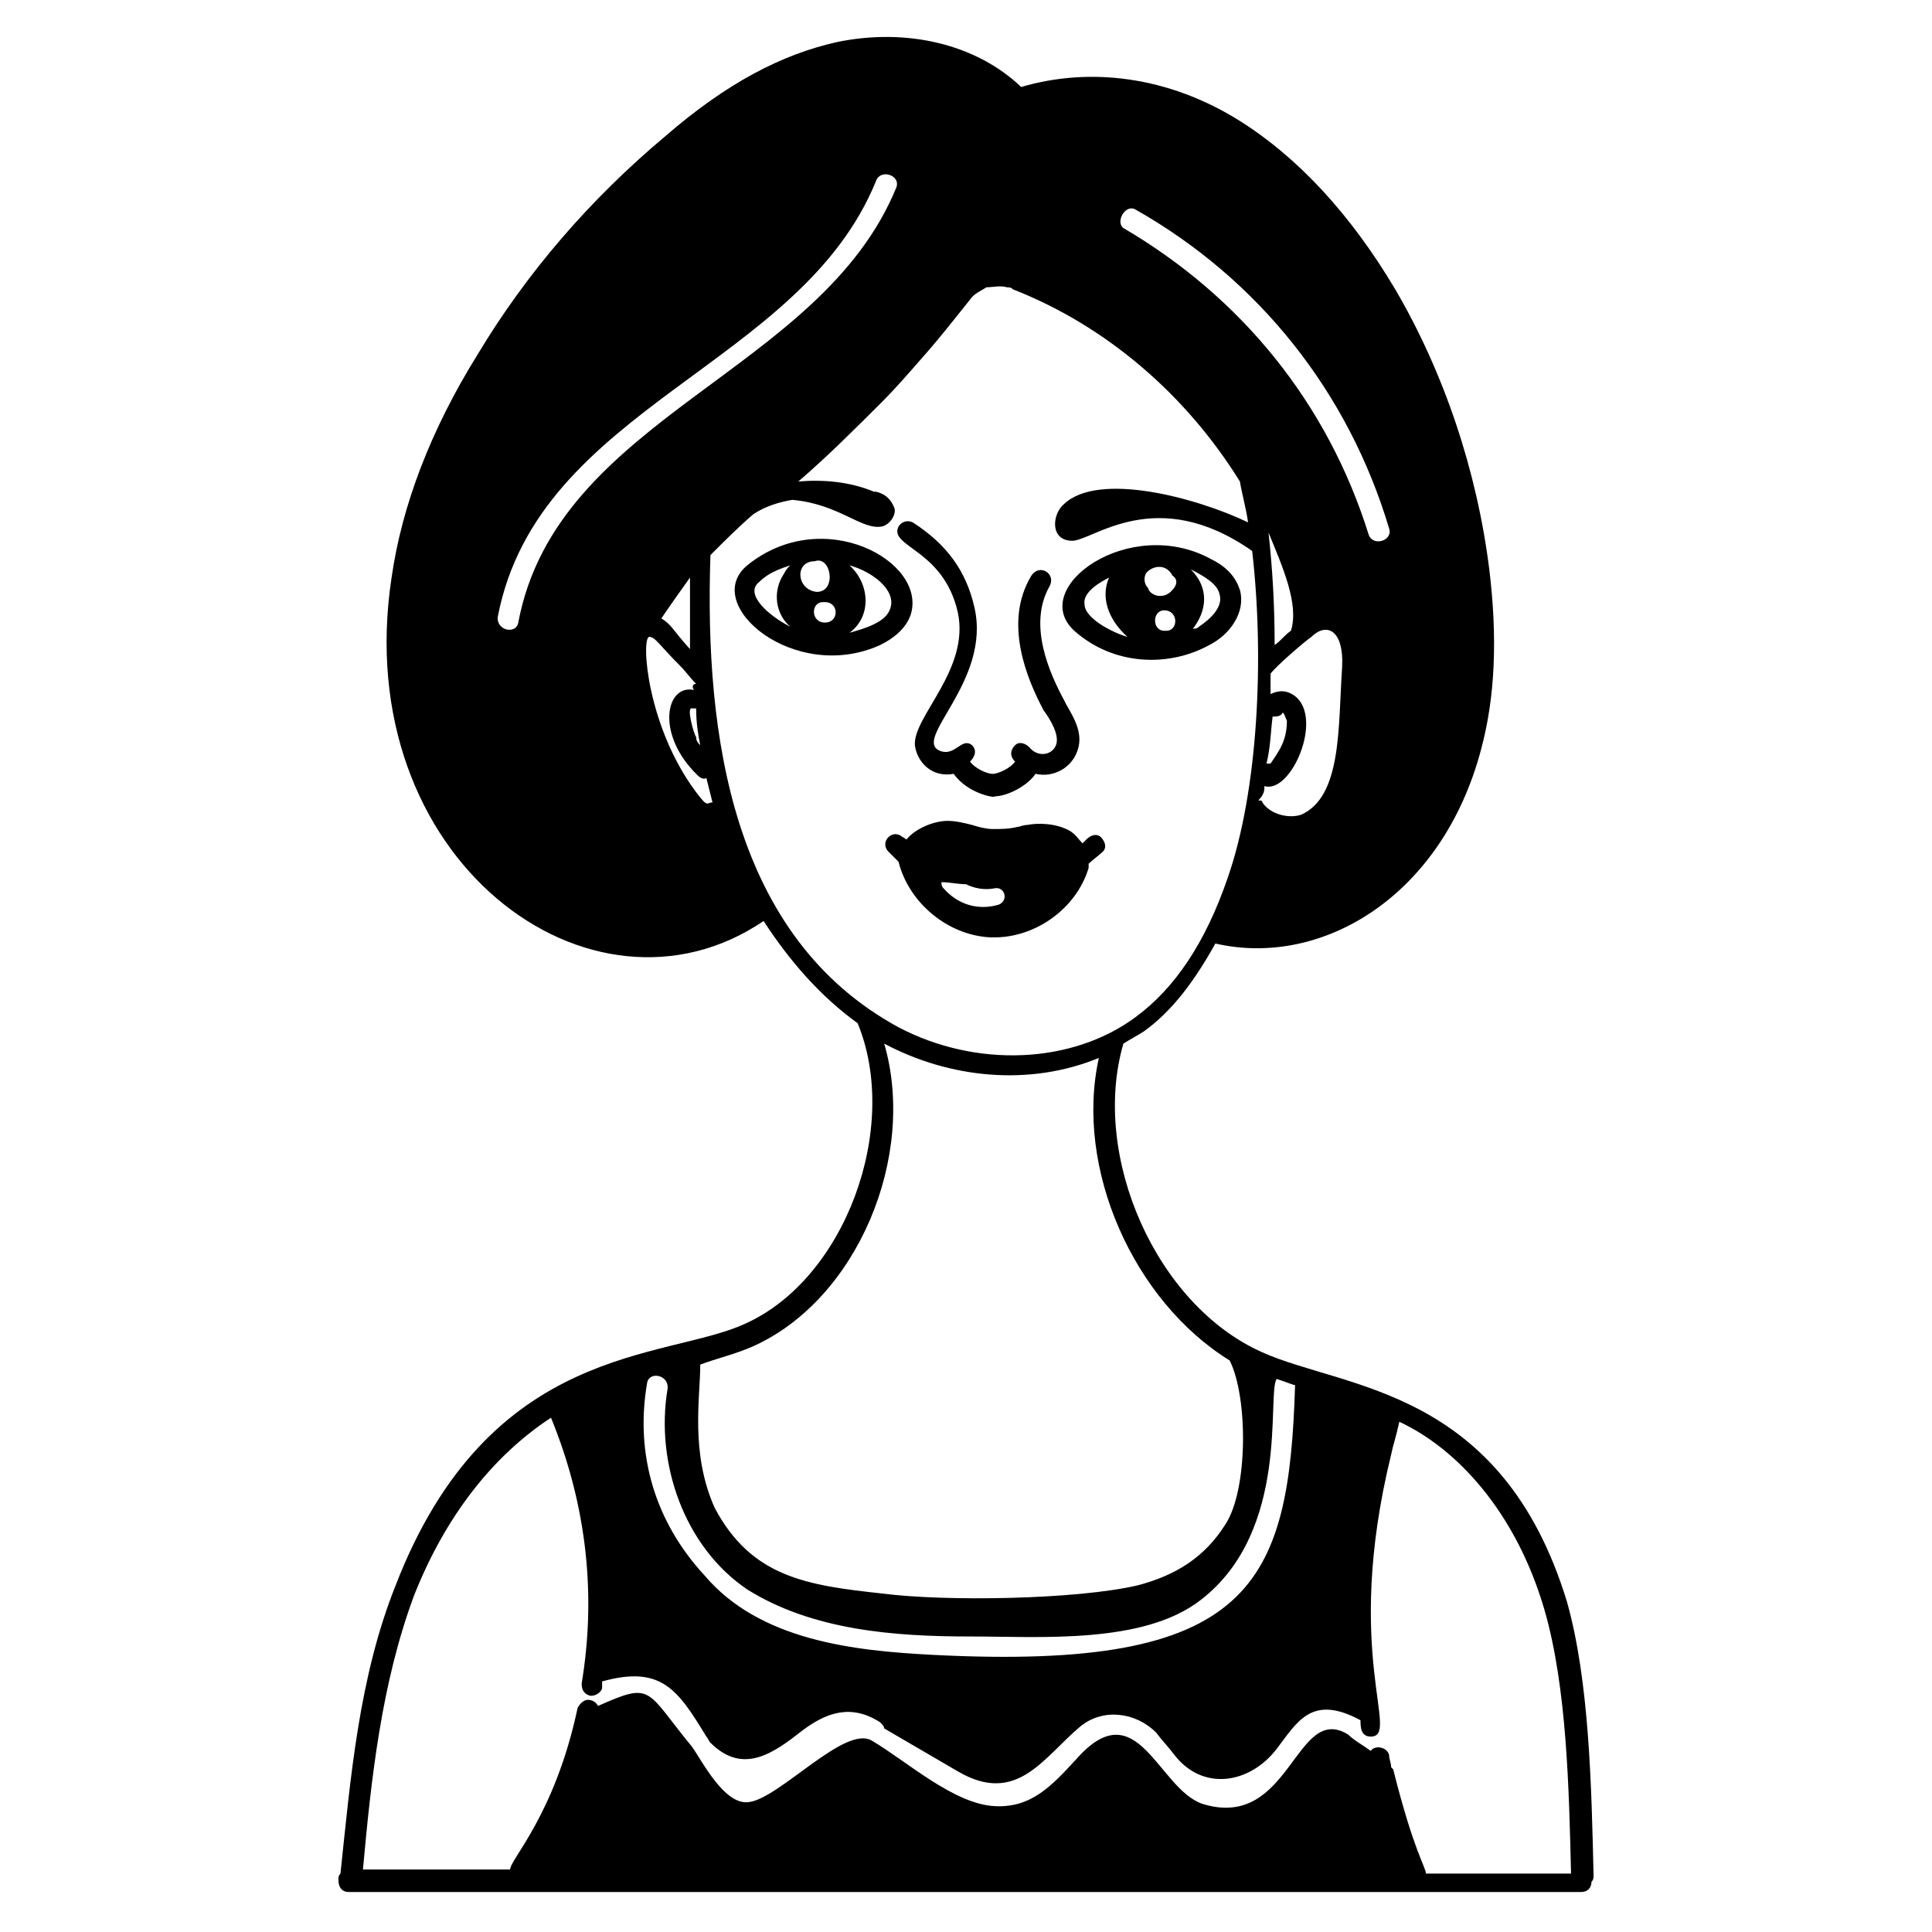 <?xml version="1.0" encoding="UTF-8"?>
<!-- Uploaded to: ICON Repo, www.iconrepo.com, Generator: ICON Repo Mixer Tools -->
<svg fill="#000000" width="800px" height="800px" version="1.1" viewBox="144 144 512 512" xmlns="http://www.w3.org/2000/svg">
 <g>
  <path d="m236.39 645.4h326.66c1.625 0 2.707-1.082 2.707-2.707 0.543-0.543 0.543-1.082 0.543-1.625v-0.543c-0.543-22.754-1.082-50.922-7.043-72.051-17.332-56.883-59.047-56.34-80.715-66.09-28.172-12.461-45.504-52.008-36.836-81.801 1.625-1.082 3.793-2.168 5.418-3.25 7.586-5.418 13.543-13.543 18.961-23.293 28.172 6.5 60.133-12.461 70.426-51.465 3.793-14.086 4.332-29.797 2.168-47.672-3.25-26.004-11.918-52.008-24.918-74.219-11.918-20.043-26.004-35.211-41.715-44.965-18.418-11.375-39.004-14.086-57.422-8.668-11.918-11.375-30.336-15.711-48.754-11.918-14.625 3.25-29.254 10.836-45.504 24.918-20.043 16.793-36.836 36.297-49.84 57.965-12.461 20.043-20.043 40.09-22.754 59.047-11.375 74.758 53.09 121.89 98.594 91.012 7.043 10.836 15.168 20.043 24.918 27.086 11.375 27.629-3.25 67.715-29.797 79.633-21.129 9.75-67.715 4.875-92.637 69.34-9.75 24.379-11.918 50.922-14.625 76.383-0.543 0.543-0.543 1.082-0.543 1.625-0.004 2.176 1.078 3.258 2.703 3.258zm79.094-134.89c0.543-3.25 5.961-2.168 5.418 1.625-3.25 19.504 4.332 41.715 21.129 53.09 17.332 10.836 39.004 12.461 59.047 12.461 18.418 0 46.047 2.168 61.215-9.75 23.836-18.418 17.336-54.715 20.043-58.508 3.25 1.082 4.332 1.625 4.875 1.625-1.625 53.09-11.375 75.844-95.887 71.508-21.129-1.082-46.047-3.793-60.676-21.129-12.996-14.086-18.414-31.961-15.164-50.922zm165.77-176.61c1.082 0 2.168 0 2.707-1.082 0.543 0.543 0.543 1.082 1.082 2.168 0 5.418-2.168 8.125-4.332 11.375h-1.082c1.082-4.332 1.082-8.125 1.625-12.461zm-2.168 18.422c7.043 2.168 15.711-17.879 8.125-23.836-2.168-1.625-4.332-1.625-6.5-0.543v-5.418c1.625-2.168 9.211-8.668 10.836-9.75 3.793-3.793 8.668-2.168 8.125 8.125-1.082 15.711 0 34.129-10.836 39.004-3.25 1.082-8.125 0-10.293-3.25 0-0.543-0.543-0.543-1.082-0.543 1.625-1.625 1.625-2.707 1.625-3.789zm-34.129-152.77c32.504 18.418 56.34 48.215 67.176 84.512 1.082 3.25-4.332 4.875-5.418 1.625-10.836-34.672-33.586-62.84-65.008-81.258-2.168-1.629 0.543-6.504 3.25-4.879zm-115.39 141.93c-0.543-0.543-1.082-1.082-1.082-2.168-0.543-0.543-2.707-8.125-1.082-7.586h1.082c-0.004 3.793 0.539 7.043 1.082 9.754zm-1.625-14.629c-7.586-1.625-10.293 11.918 1.082 22.754 0.543 0.543 1.625 1.082 2.168 0.543 0.543 2.168 1.082 4.332 1.625 6.5-1.625 0-1.082 1.625-4.332-2.707-13-17.336-14.625-40.629-12.461-41.172 1.625 0 2.707 2.168 8.125 7.586 1.625 1.625 2.707 3.25 4.332 4.875-1.082-0.004-1.082 1.082-0.539 1.621zm-46.59-17.875c-0.543 3.25-5.961 2.168-5.418-1.625 10.836-55.797 80.176-66.09 100.22-115.39 1.082-3.25 6.5-1.625 5.418 1.625-20.043 49.297-89.926 60.672-100.22 115.39zm52.008 52.547s0.539 0 0 0c0.539 0.543 0.539 0.543 0 0 0.539 0.543 0.539 0.543 0 0zm-6.504-45.504c-4.875-5.418-4.875-6.5-7.586-8.125 2.168-3.25 4.875-7.043 7.586-10.836v18.961zm159.27-4.875c-1.625 1.082-2.707 2.707-4.332 3.793 0-10.293-0.543-20.043-1.625-29.797 3.789 9.207 8.125 18.961 5.957 26.004zm-153.85-20.047c3.793-3.793 7.586-7.586 11.375-10.836 3.25-2.168 7.043-3.25 10.293-3.793 12.461 1.082 18.418 8.125 23.836 7.043 2.168-0.543 3.793-3.25 3.25-4.875-1.082-2.707-2.707-3.793-4.875-4.332h-0.543c-6.5-2.707-13.543-3.25-20.043-2.707 7.586-6.5 15.168-14.086 22.211-21.129 3.793-3.793 7.043-7.586 10.836-11.918 4.332-4.875 8.125-9.75 12.461-15.168 1.082-1.625 2.707-2.168 4.332-3.25 1.625 0 3.793-0.543 5.418 0 0.543 0 1.082 0 1.625 0.543 24.918 9.75 46.047 28.172 60.133 50.922 0.543 3.25 1.625 7.043 2.168 10.836-13.543-6.5-39.547-13.543-48.754-4.875-3.25 2.707-3.793 9.75 2.168 9.75 5.418 0 22.211-15.168 47.672 2.707 3.25 28.172 1.625 63.383-6.5 86.676-5.961 17.336-14.086 29.254-24.379 36.836-16.793 12.461-42.254 13.543-62.84 2.707-43.883-23.832-51.469-76.922-49.844-125.14zm11.379 209.65c27.629-12.461 43.34-50.383 34.672-80.176 17.336 9.211 38.461 11.375 56.883 3.793-6.5 29.254 9.211 64.465 34.672 80.176 4.875 9.75 4.875 34.129-1.082 43.34-5.418 8.668-13 13.543-23.293 16.25-16.25 3.793-50.922 4.332-67.715 2.168-20.043-2.168-34.672-4.332-44.422-22.754-6.5-14.625-3.793-29.254-3.793-37.922 4.324-1.625 9.199-2.711 14.078-4.875zm-89.93 66.09c8.125-20.586 20.586-36.836 36.297-47.129 9.75 23.836 11.918 47.672 8.125 70.426 0 1.625 0.543 2.707 2.168 3.25h0.543c1.082 0 2.707-1.082 2.707-2.168v-1.625c15.711-4.332 20.043 2.168 27.629 14.625 0.543 0.543 0.543 1.082 1.082 1.625 8.668 8.668 16.793 2.707 24.379-3.25 6.5-4.875 13-7.043 20.586-2.168 0.543 0.543 1.082 1.082 1.082 1.625 6.5 3.793 13 7.586 19.504 11.375 15.711 9.211 22.754-3.793 32.504-11.918 5.961-4.875 14.625-3.793 20.043 1.625 1.625 2.168 3.25 3.793 4.875 5.961 7.586 9.75 20.043 7.586 27.086-1.625 5.418-7.043 9.211-14.625 22.211-7.586 0 1.625 0 4.332 2.707 4.332 8.125 0-7.586-21.668 5.418-74.758 0.543-2.707 1.082-3.793 2.168-8.668 15.168 7.043 30.879 23.836 38.461 49.84 5.961 20.586 6.5 47.672 7.043 69.883l-38.461 0.004c0-1.625-3.25-5.961-8.668-27.629l-0.543-0.543c0-1.082-0.543-2.168-0.543-3.25-0.543-2.168-3.793-2.707-4.875-1.082-2.168-1.625-4.332-2.707-5.961-4.332-14.086-8.668-15.168 25.461-38.461 18.418-11.918-3.793-17.336-30.336-33.586-11.918-6.5 7.043-11.918 13-21.668 12.461-10.836-0.543-23.293-11.918-32.504-17.336-7.043-4.332-24.379 15.168-32.504 16.25-6.5 1.082-12.461-10.836-15.168-14.625-12.461-15.168-10.293-17.336-24.918-10.836-0.543-1.082-1.625-1.625-2.707-1.625s-2.168 1.082-2.707 2.168c-5.961 28.172-17.879 40.09-17.879 42.797h-39.004c2.164-23.84 4.871-49.301 13.539-72.594z"/>
  <path d="m397.83 306.28c3.25 15.168-11.918 27.629-11.375 35.211 0.543 4.332 4.332 8.668 10.293 7.586 3.793 5.418 11.375 6.5 10.836 5.961 3.25 0 8.668-2.707 10.836-5.961 4.875 1.082 9.211-1.625 10.836-5.418 2.168-4.875-0.543-9.211-2.707-13l-0.543-1.082c-3.793-7.043-9.75-20.043-3.793-30.336 1.625-3.25-2.707-5.961-4.875-2.707-7.586 12.461-1.082 27.629 3.25 35.754 1.625 2.168 4.332 6.5 3.25 9.211-1.082 2.707-4.875 3.25-7.043 0.543-1.082-1.082-2.707-1.625-3.793-0.543-1.082 1.082-1.625 2.707 0 4.332-1.082 1.625-4.332 3.25-5.961 3.25-1.625 0-4.875-1.625-5.961-3.25 1.625-1.625 1.625-3.25 0.543-4.332-2.707-2.168-4.332 2.707-8.125 1.625-8.668-2.707 13.543-18.418 8.668-38.461-2.168-9.211-7.043-16.25-16.25-22.211-1.082-0.543-2.707-0.543-3.793 1.082-2.711 5.414 11.914 5.953 15.707 22.746z"/>
  <path d="m385.37 306.82c4.332-14.086-23.293-29.254-43.34-13-12.461 10.293 12.461 31.422 35.211 21.129 4.336-2.168 7.047-4.879 8.129-8.129zm-25.461-14.086c4.332-1.625 5.961 8.125 0.543 8.125-5.418-0.539-5.961-8.125-0.543-8.125zm2.707 16.254c-3.793 0-3.793-5.418-0.543-5.418h0.543c3.793 0 3.793 5.418 0 5.418zm-17.332-10.836c2.168-2.168 4.875-3.25 8.125-4.332-0.543 0.543-1.082 1.082-1.625 2.168-3.25 4.875-2.168 10.836 1.625 14.086-5.418-2.711-12.461-8.672-8.125-11.922zm34.668 7.043c-1.082 3.793-7.043 5.418-10.836 6.5 5.961-4.332 5.418-13 0-17.879 5.961 1.629 12.461 6.504 10.836 11.379z"/>
  <path d="m464.46 314.95c5.418-2.707 9.75-8.668 8.125-14.625-1.082-3.25-3.25-5.961-7.586-8.125-21.668-11.918-48.754 7.586-36.297 18.961 10.297 9.207 24.922 9.75 35.758 3.789zm-11.918-9.207c3.793 0 3.793 5.418 0.543 5.418h-0.543c-3.25 0-3.25-5.418 0-5.418zm2.168-5.418c-2.168 2.707-5.961 1.625-6.5-0.543-1.082-1.082-1.082-2.707-0.543-3.793 1.625-2.168 5.418-2.707 7.043 0.543 1.625 1.086 1.082 2.711 0 3.793zm12.457 1.082c1.082 3.25-2.168 6.5-5.418 8.668-0.539 0.543-1.082 0.543-1.625 0.543 3.793-4.875 4.332-10.836-0.543-15.711 3.254 1.625 7.047 3.793 7.586 6.5zm-29.254-4.332c-2.168 4.875-0.543 10.836 4.875 15.711-3.793-1.082-11.375-4.875-11.375-8.668-0.539-3.25 4.336-5.961 6.5-7.043z"/>
  <path d="m382.12 372.37c2.707 10.836 13 19.504 24.379 20.043h1.082c10.836 0 21.668-7.586 24.918-18.418v-0.543-0.543c1.082-1.082 2.707-2.168 3.793-3.25 1.082-1.082 0.543-2.707-0.543-3.793-1.082-1.082-2.707-0.543-3.793 0.543-0.543 0.543-0.543 0.543-1.082 1.082-1.082-1.082-1.625-2.168-3.25-3.25-3.793-2.168-8.668-2.168-11.375-1.625-1.082 0-2.168 0.543-2.707 0.543-2.168 0.543-4.332 0.543-6.5 0.543-1.625 0-3.793-0.543-5.418-1.082-2.168-0.543-4.332-1.082-6.5-1.082-3.793 0-8.668 2.168-10.836 4.875-0.543 0-0.543-0.543-1.082-0.543-1.082-1.082-2.707-1.082-3.793 0-1.082 1.082-1.082 2.707 0 3.793 0.539 0.539 1.625 1.621 2.707 2.707zm17.879 5.957c2.168 1.082 4.875 1.625 7.586 1.082 2.707-0.543 3.793 3.25 1.082 4.332-5.418 1.625-10.836 0-14.625-4.332-0.543-0.543-0.543-1.082-0.543-1.625 2.164 0.004 4.332 0.543 6.5 0.543z"/>
 </g>
</svg>